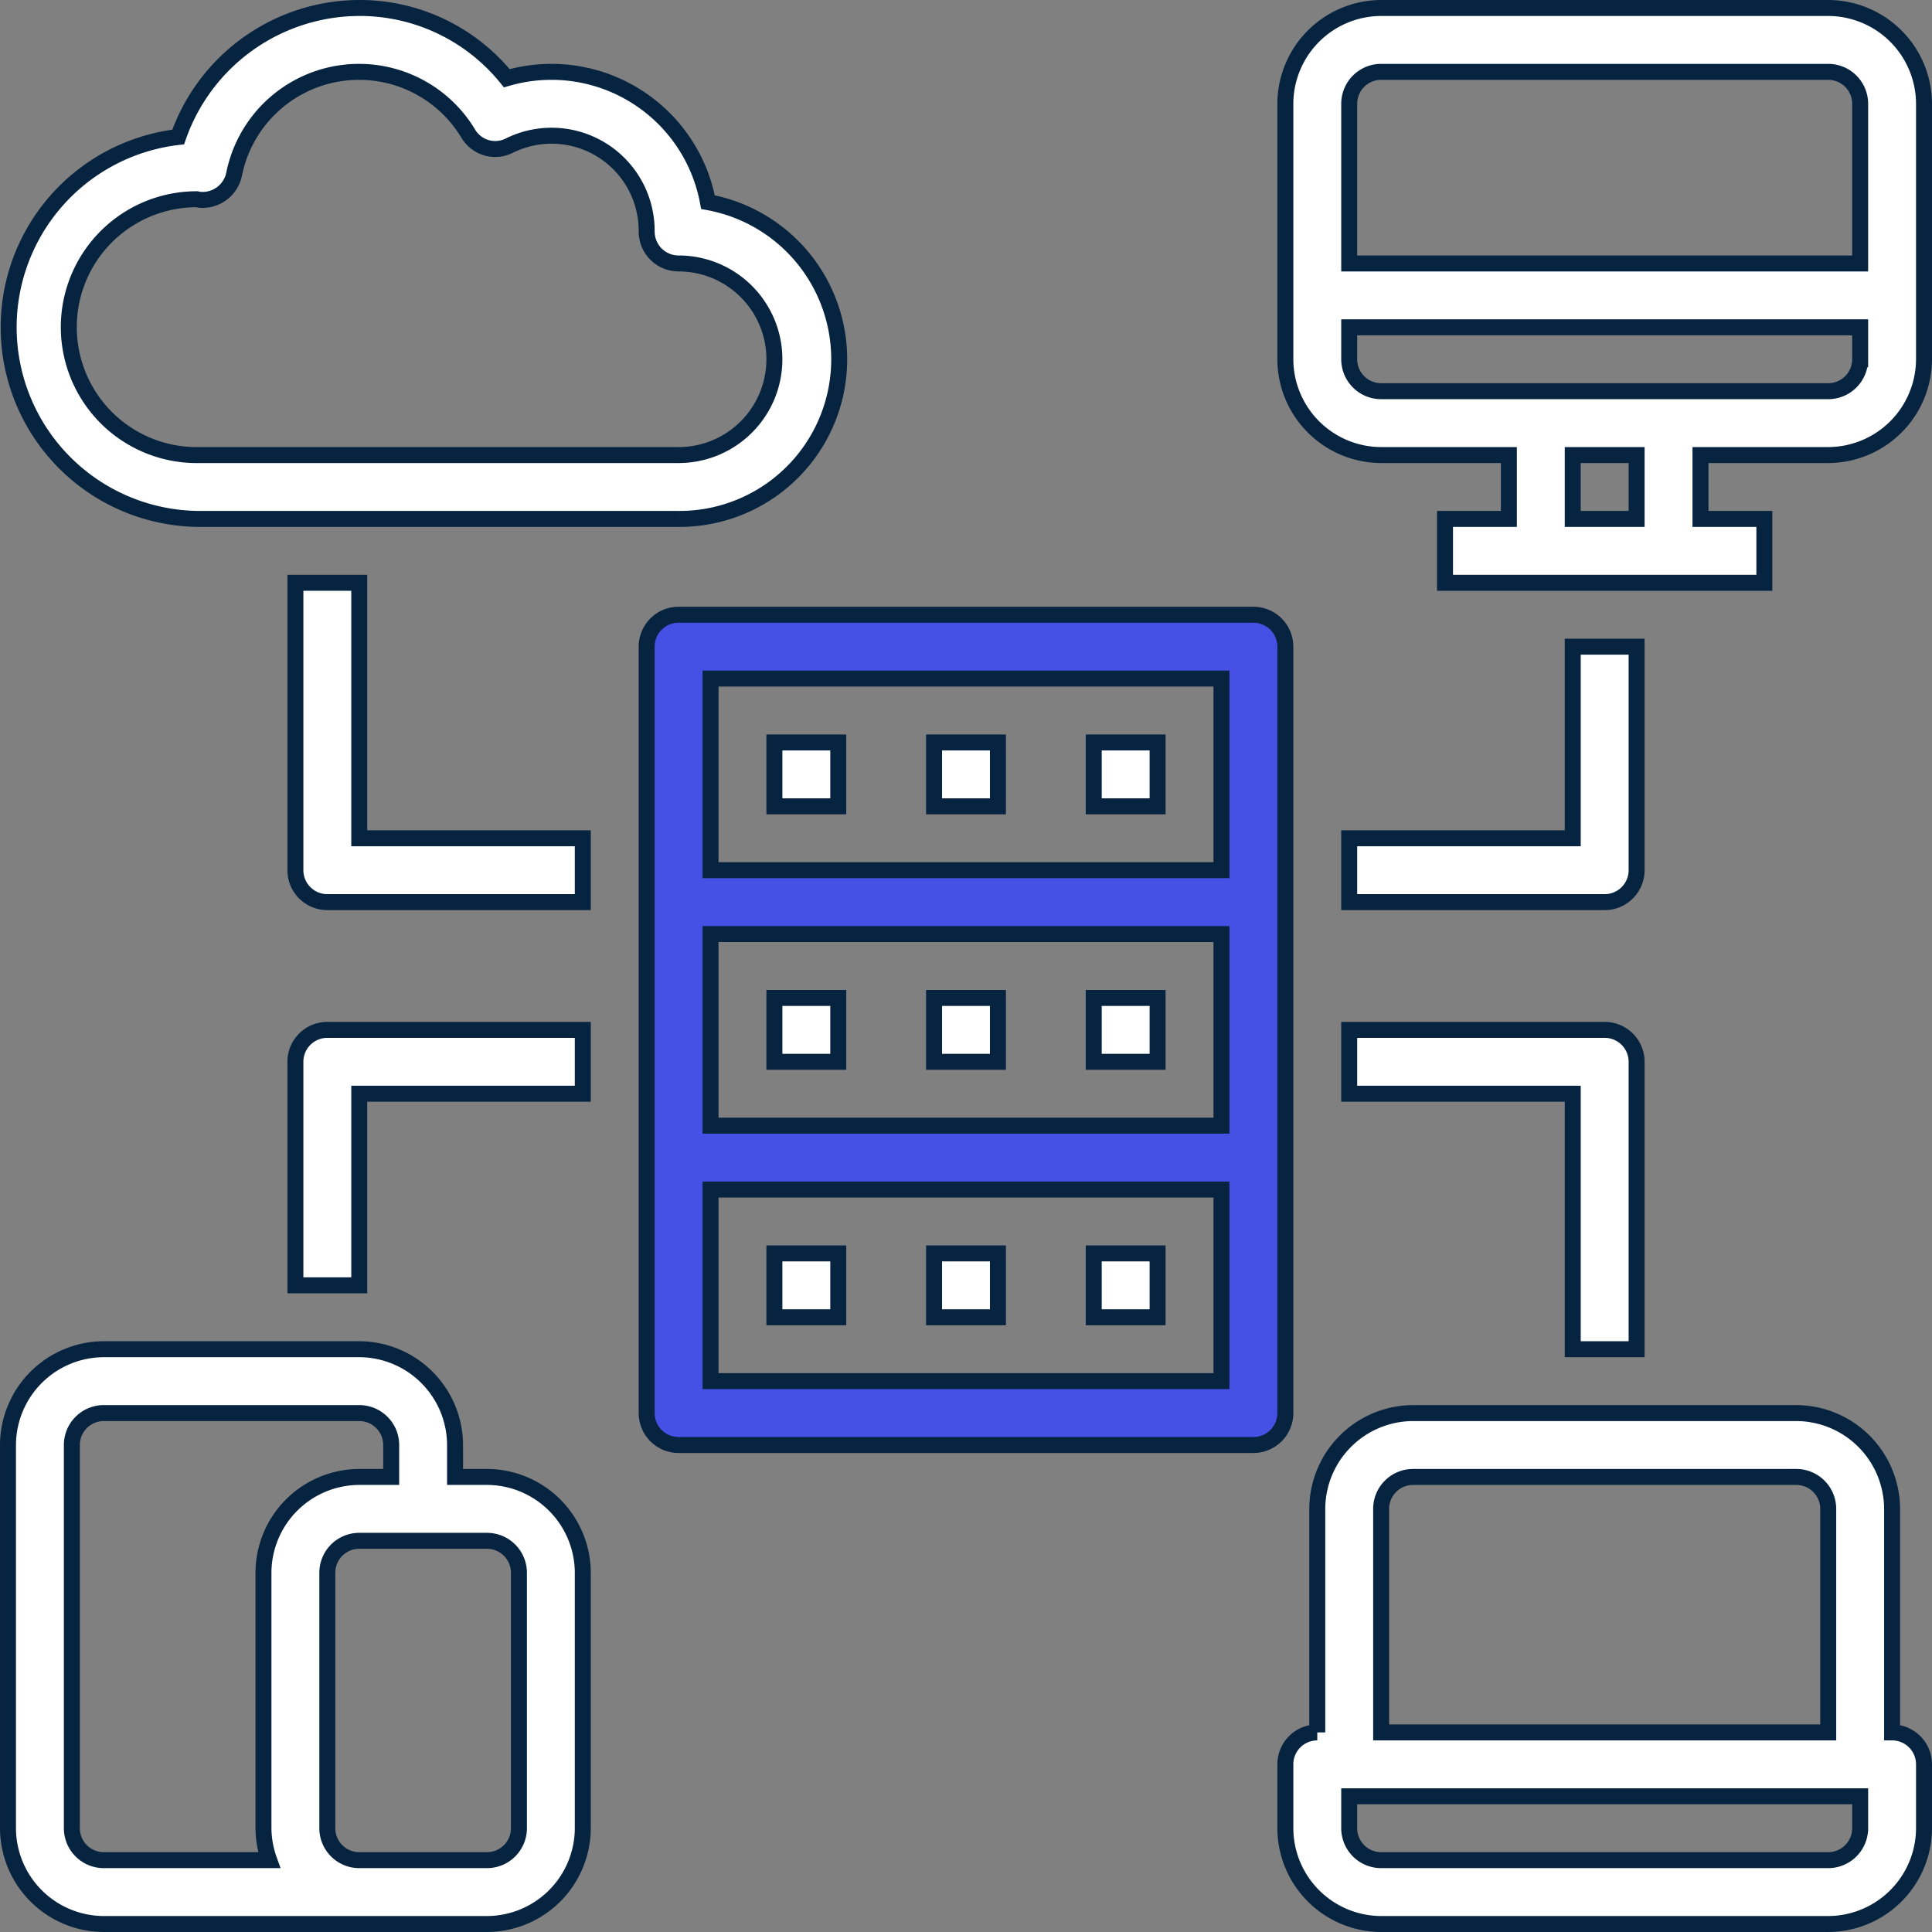 <svg xmlns="http://www.w3.org/2000/svg" width="60.5" height="60.5" viewBox="0 0 60.5 60.5"><rect x="0" y="0" width="60.5" height="60.5" fill="#808080" stroke="none"/><g id="Infrastructure_as_a_Service" stroke="#062340" stroke-width=".5" data-name="Infrastructure as a Service" transform="translate(-1.75 -1.75)"><path id="Path_16073" fill="#4550e5" d="M41 21H23a1 1 0 0 0-1 1v24a1 1 0 0 0 1 1h18a1 1 0 0 0 1-1V22a1 1 0 0 0-1-1Zm-1 24H24v-6h16Zm0-8H24v-6h16Zm0-8H24v-6h16Z" data-name="Path 16073"/><path id="Path_16074" fill="#fff" d="M59 2H45a3.009 3.009 0 0 0-3 3v8a3.009 3.009 0 0 0 3 3h4v2h-2v2h10v-2h-2v-2h4a3.009 3.009 0 0 0 3-3V5a3.009 3.009 0 0 0-3-3Zm-6 16h-2v-2h2Zm7-5a1 1 0 0 1-1 1H45a1 1 0 0 1-1-1v-1h16Zm0-3H44V5a1 1 0 0 1 1-1h14a1 1 0 0 1 1 1Z" data-name="Path 16074"/><path id="Path_16075" fill="#fff" d="M61 56v-7a3.009 3.009 0 0 0-3-3H46a3.009 3.009 0 0 0-3 3v7a1 1 0 0 0-1 1v2a3.009 3.009 0 0 0 3 3h14a3.009 3.009 0 0 0 3-3v-2a1 1 0 0 0-1-1Zm-16-7a1 1 0 0 1 1-1h12a1 1 0 0 1 1 1v7H45Zm15 10a1 1 0 0 1-1 1H45a1 1 0 0 1-1-1v-1h16Z" data-name="Path 16075"/><path id="Path_16076" fill="#fff" d="M17 48h-1v-1a3.009 3.009 0 0 0-3-3H5a3.009 3.009 0 0 0-3 3v12a3.009 3.009 0 0 0 3 3h12a3.009 3.009 0 0 0 3-3v-8a3.009 3.009 0 0 0-3-3Zm-6.82 12H5a1 1 0 0 1-1-1V47a1 1 0 0 1 1-1h8a1 1 0 0 1 1 1v1h-1a3.009 3.009 0 0 0-3 3v8a3 3 0 0 0 .18 1ZM18 59a1 1 0 0 1-1 1h-4a1 1 0 0 1-1-1v-8a1 1 0 0 1 1-1h4a1 1 0 0 1 1 1Z" data-name="Path 16076"/><path id="Path_16077" fill="#fff" d="M23.92 8.08a4.985 4.985 0 0 0-6.3-3.88A5.916 5.916 0 0 0 13 2a6.024 6.024 0 0 0-5.67 4.04A6 6 0 0 0 8 18h15a5 5 0 0 0 .92-9.92ZM23 16H8a4.006 4.006 0 1 1-.09-8.011.777.777 0 0 0 .16.021 1.009 1.009 0 0 0 1.01-.8 3.99 3.99 0 0 1 7.33-1.28.981.981 0 0 0 1.29.38A2.977 2.977 0 0 1 22 9a1 1 0 0 0 1 1 3 3 0 0 1 0 6Z" data-name="Path 16077"/><path id="Path_16078" fill="#fff" d="M26 25h2v2h-2Z" data-name="Path 16078"/><path id="Path_16079" fill="#fff" d="M31 25h2v2h-2Z" data-name="Path 16079"/><path id="Path_16080" fill="#fff" d="M36 25h2v2h-2Z" data-name="Path 16080"/><path id="Path_16081" fill="#fff" d="M26 33h2v2h-2Z" data-name="Path 16081"/><path id="Path_16082" fill="#fff" d="M31 33h2v2h-2Z" data-name="Path 16082"/><path id="Path_16083" fill="#fff" d="M36 33h2v2h-2Z" data-name="Path 16083"/><path id="Path_16084" fill="#fff" d="M26 41h2v2h-2Z" data-name="Path 16084"/><path id="Path_16085" fill="#fff" d="M31 41h2v2h-2Z" data-name="Path 16085"/><path id="Path_16086" fill="#fff" d="M36 41h2v2h-2Z" data-name="Path 16086"/><path id="Path_16087" fill="#fff" d="M53 29v-7h-2v6h-7v2h8a1 1 0 0 0 1-1Z" data-name="Path 16087"/><path id="Path_16088" fill="#fff" d="M44 36h7v8h2v-9a1 1 0 0 0-1-1h-8Z" data-name="Path 16088"/><path id="Path_16089" fill="#fff" d="M13 20h-2v9a1 1 0 0 0 1 1h8v-2h-7Z" data-name="Path 16089"/><path id="Path_16090" fill="#fff" d="M11 35v7h2v-6h7v-2h-8a1 1 0 0 0-1 1Z" data-name="Path 16090"/></g></svg>